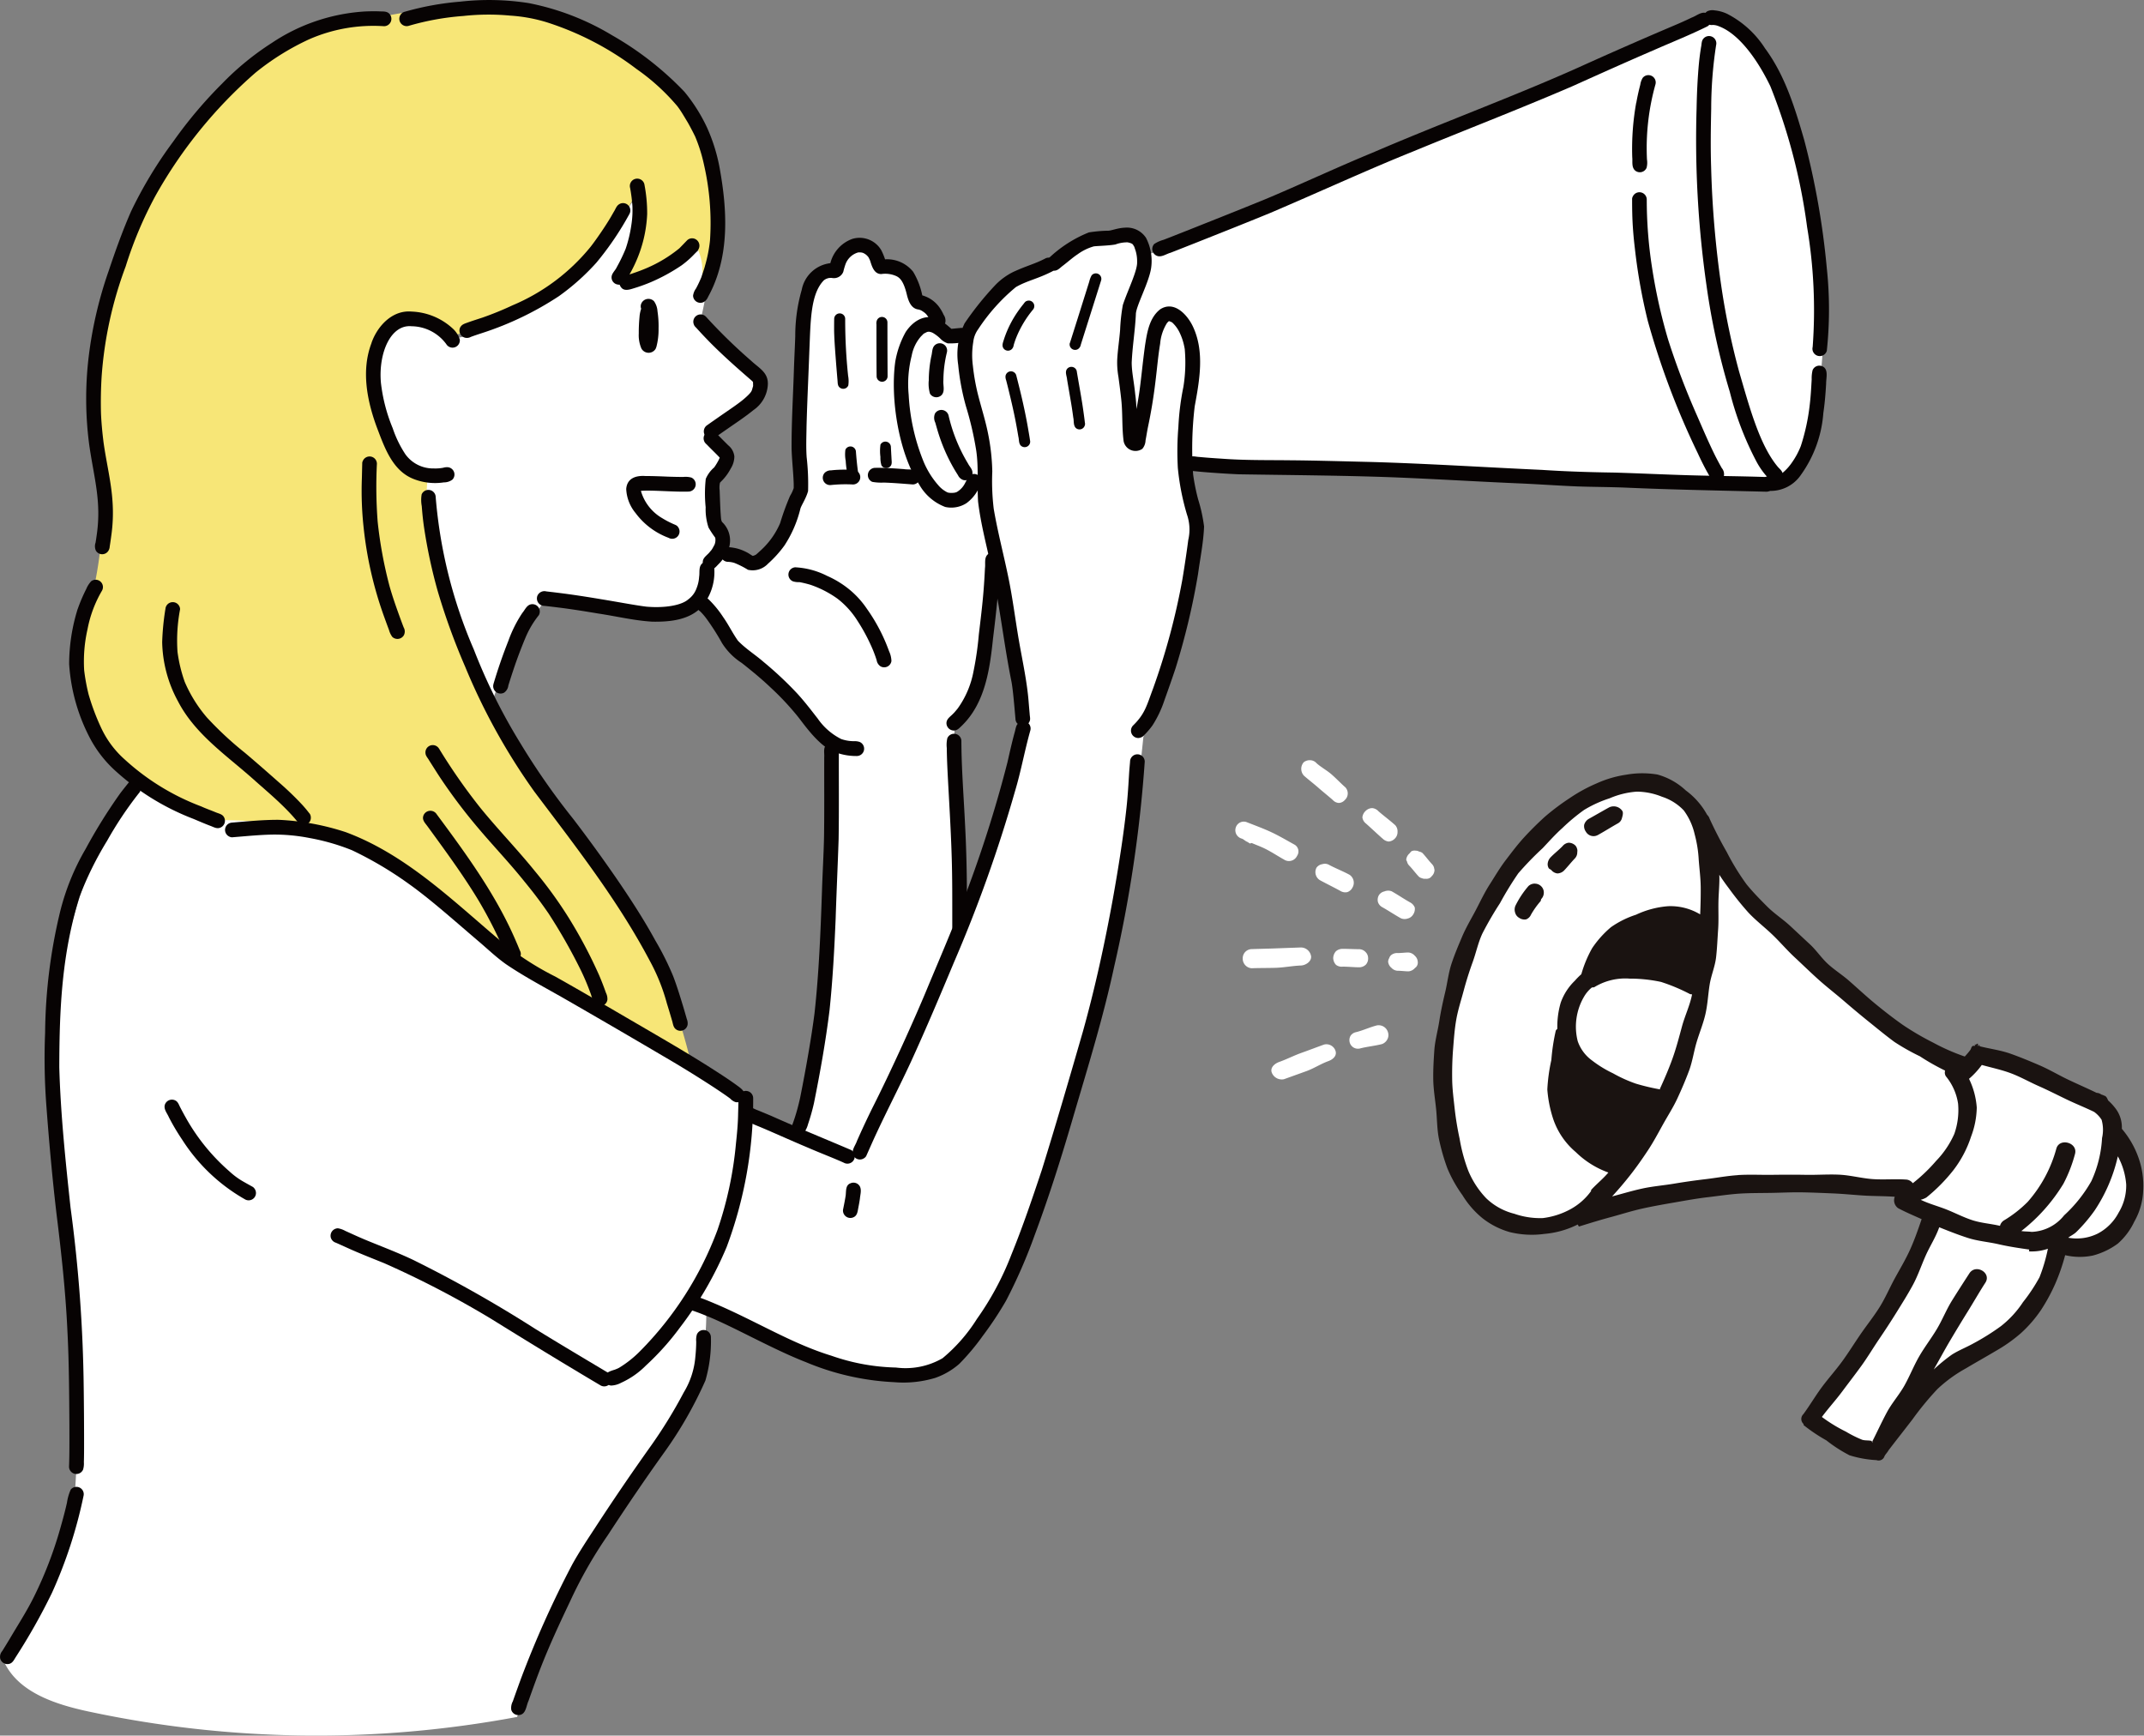 <svg xmlns="http://www.w3.org/2000/svg" xmlns:xlink="http://www.w3.org/1999/xlink" width="201.198" height="162.85" viewBox="0 0 201.198 162.85">
  <rect x="0" y="0" width="201.198" height="162.85" fill="#808080" stroke="none"/>
  <defs>
    <clipPath id="clip-path">
      <rect id="Rectangle_2537" data-name="Rectangle 2537" width="171.643" height="162.85" fill="none"/>
    </clipPath>
    <clipPath id="clip-path-2">
      <rect id="Rectangle_2539" data-name="Rectangle 2539" width="85.271" height="65.798" fill="none"/>
    </clipPath>
  </defs>
  <g id="Group_1196" data-name="Group 1196" transform="translate(-1019 -125.075)">
    <g id="Group_1082" data-name="Group 1082" transform="translate(1019 125.075)">
      <g id="Group_1081" data-name="Group 1081" transform="translate(0 0)" clip-path="url(#clip-path)">
        <path id="Path_8304" data-name="Path 8304" d="M27.5,18.992,32.443,15.9a50.066,50.066,0,0,0,6.928-8.465,13.658,13.658,0,0,1-1.78,7.98A11.68,11.68,0,0,0,46.268,11.7a41.38,41.38,0,0,1-1.1,7.756,28.982,28.982,0,0,0,5.7,5.787,8.587,8.587,0,0,1-4.769,4.818,2.667,2.667,0,0,1,1.309,2.186,3.988,3.988,0,0,1-1.178,2.632c.036,1.122.07,2.241.175,3.735a1.8,1.8,0,0,1,.831,1.714,2.645,2.645,0,0,1-1.336,1.758,4.182,4.182,0,0,1-.86,3.354,4.5,4.5,0,0,1-3.485,1.537c-3.655-.42-7.31-.84-11.006-1.2a31.926,31.926,0,0,0-5.029,9.8A48.79,48.79,0,0,1,19.2,34.014a5.954,5.954,0,0,1-3.961-3.854,17.538,17.538,0,0,1-.823-5.67c-.051-1.467-.053-3.084.9-4.206A3.717,3.717,0,0,1,18.8,19.2a6.974,6.974,0,0,1,3.383,1.931A15.04,15.04,0,0,0,27.5,18.992" transform="translate(20.567 10.617)" fill="#fff"/>
        <path id="Path_8305" data-name="Path 8305" d="M38.911,74.049q.222-8.914.444-17.825a84.755,84.755,0,0,0-8.92-8.944,14.287,14.287,0,0,0-3.39-4.342,6.807,6.807,0,0,0,.459-2.926,11.923,11.923,0,0,1,.981-1.744,3.423,3.423,0,0,1,3.266.814,11.22,11.22,0,0,0,4.592-6.477c.155-5.029.136-9.6.114-14.177a15.467,15.467,0,0,1,.5-4.247,3.62,3.62,0,0,1,2.579-2.47A2.691,2.691,0,0,1,41.646,9.54,2.058,2.058,0,0,1,43.8,11.381a3.207,3.207,0,0,1,2.535.816,2.925,2.925,0,0,1,.867,2.317,3.132,3.132,0,0,1,2.069,2.509,1.376,1.376,0,0,0-1.712.063,3.225,3.225,0,0,0-.952,1.571c-.981,2.958-.619,6.188.032,9.235a10.064,10.064,0,0,0,1.171,3.32,3.929,3.929,0,0,0,2.819,1.928,2.785,2.785,0,0,0,2.812-1.763c.418,2.394.833,4.789,1.064,7.421a25.63,25.63,0,0,1-3.577,16.178c.172,6.12.345,12.237.381,18.823A124.086,124.086,0,0,1,41.175,94.9a16.345,16.345,0,0,1-5.122-2.679,60.825,60.825,0,0,0,2.858-18.172" transform="translate(38.633 13.617)" fill="#fff"/>
        <path id="Path_8306" data-name="Path 8306" d="M26.787,109.251A36.125,36.125,0,0,0,31.7,91.827a97.915,97.915,0,0,1,9.714,3.708,153,153,0,0,0,15.872-39.3,96.448,96.448,0,0,0-3.329-21.36c-.085-2.317-.109-3.958-.134-5.6A32.269,32.269,0,0,1,52.154,18.9a11.958,11.958,0,0,1,8.167-7.072,6.2,6.2,0,0,1,5.148-2.37,2.657,2.657,0,0,1,3.065.16,2.28,2.28,0,0,1,.483,2.557,14.14,14.14,0,0,0-1.54,7.844,24.388,24.388,0,0,0,.627,7.754c.5-1.637.869-3.128,1.241-4.619a14.488,14.488,0,0,1,1.78-6.649,4.408,4.408,0,0,1,2.756,5.357,21.51,21.51,0,0,0,.189,13.815c-.311,7.344-2.266,13.893-5.037,20.54A181.066,181.066,0,0,1,57.7,103.534a21.413,21.413,0,0,1-8.1,12.045,21.614,21.614,0,0,1-15.8-3.193c-2.2-.95-4.408-1.9-7.011-3.135" transform="translate(38.263 12.952)" fill="#fff"/>
        <path id="Path_8307" data-name="Path 8307" d="M40.7,13.585c-.505,0-1.013,0-2.013.049a1.547,1.547,0,0,0-1.848-1.069,2.488,2.488,0,0,0-1.656,1.578,6.759,6.759,0,0,0-.34,2.346,22.74,22.74,0,0,0,1.591,9.872,4.615,4.615,0,0,0,2.317,2.6,2.47,2.47,0,0,0,3.04-1.348c.325-.036.651-.073.976-.112a41.988,41.988,0,0,0-1.251-7.958,27.167,27.167,0,0,1-.816-5.957" transform="translate(49.761 17.895)" fill="#fff"/>
        <path id="Path_8308" data-name="Path 8308" d="M45.526,22.881a73.844,73.844,0,0,0,15.311-6.664c12.582-5.5,24.9-10.641,37.318-15.525A10.124,10.124,0,0,1,103.9,5.1a23.788,23.788,0,0,1,2.727,6.438,60.156,60.156,0,0,1,1.625,25.984,10.182,10.182,0,0,1-3.711,7.395c-18.461-.848-36.919-1.7-55.713-3.062a32,32,0,0,1,.937-6.763,5.357,5.357,0,0,0-2.516-6.766c-2.246,3.249-1.144,7.871-3.009,11.353-.294-2.353-.588-4.709-.714-7.327.044-1.508.085-3.019.255-4.85a23.943,23.943,0,0,0,1.739-4.624" transform="translate(62.182 0.989)" fill="#fff"/>
        <path id="Path_8309" data-name="Path 8309" d="M30.212,23.038a13.338,13.338,0,0,0-.245-4.143L25.8,18.643a1.436,1.436,0,0,0-1.071.223c-.415.379-.24,1.061,0,1.569a6.211,6.211,0,0,0,2.05,2.5,3.11,3.11,0,0,0,3.424.1" transform="translate(34.974 26.615)" fill="#fff"/>
        <path id="Path_8310" data-name="Path 8310" d="M3.219,64.1A18.783,18.783,0,0,0,16.932,77.041a29.476,29.476,0,0,1,24.537,10.9c6.6,3.868,12.965,7.749,19.338,11.627A52.717,52.717,0,0,0,48.04,75.533,61.583,61.583,0,0,1,37.246,53.014a17.116,17.116,0,0,1-1.19-8.558,6.3,6.3,0,0,1-4.114-3.8,14.691,14.691,0,0,1-.833-5.787,9.222,9.222,0,0,1,.459-3.312,3.475,3.475,0,0,1,2.343-2.22c1.515-.328,2.975.726,4.024,1.867A26.287,26.287,0,0,0,55.765,17.484a11.06,11.06,0,0,1-1.574,8.356,10.256,10.256,0,0,0,7.127-3,4.895,4.895,0,0,1,.041,4.276,16.737,16.737,0,0,0-.318-15.8,21.467,21.467,0,0,0-12.6-9.9C43.2-.181,37.5.04,31.944,1.145c-5.59,0-10.857,2.938-14.83,6.87s-6.846,8.818-9.5,14.486A47.077,47.077,0,0,0,5.188,42a36.3,36.3,0,0,1-.682,13.75A10.944,10.944,0,0,0,3.219,64.1" transform="translate(4.084 0.382)" fill="#f7e677"/>
        <path id="Path_8311" data-name="Path 8311" d="M.144,112.806c1.316,2.917,4.811,4.053,7.941,4.726a102.308,102.308,0,0,0,40.239.512,76.353,76.353,0,0,1,11.059-21.88,22.218,22.218,0,0,0,6.69-15.952,5.02,5.02,0,0,0-1.637-1.068,26.7,26.7,0,0,0,4.692-19.024,148.641,148.641,0,0,0-22.2-13.48A33.584,33.584,0,0,0,20.1,33.9c-2.334-1.134-4.667-2.271-7.829-3.759C5.343,41.627,2.9,55.736,5.722,70.207A123.3,123.3,0,0,1,6.73,98.316a44.1,44.1,0,0,1-6.586,14.49" transform="translate(0.206 43.056)" fill="#fff"/>
        <path id="Path_8312" data-name="Path 8312" d="M15.929,1.107A26.61,26.61,0,0,1,21.147.155a24.062,24.062,0,0,1,6.43.136,24.091,24.091,0,0,1,7.8,3.006,29.693,29.693,0,0,1,6.812,5.316,15.654,15.654,0,0,1,2.122,3.359,16.42,16.42,0,0,1,1.236,4.1c.629,3.6.823,7.455-.687,10.872-.136.306-.284.607-.447.9a1.122,1.122,0,0,1-.313.432.688.688,0,0,1-1.1-.539,1.5,1.5,0,0,1,.282-.678c.185-.345.35-.7.5-1.059.024-.087.308-.9.335-1.052a13.7,13.7,0,0,0,.471-2.392,24.514,24.514,0,0,0-.563-7.1,14.989,14.989,0,0,0-.9-2.812l.068.163c-.219-.452-.452-.894-.7-1.331-.311-.508-.6-1.027-.959-1.5a19.871,19.871,0,0,0-3.839-3.5A27.961,27.961,0,0,0,29.3,2.1a14.922,14.922,0,0,0-3.444-.634,21.9,21.9,0,0,0-4.425.034,24.668,24.668,0,0,0-5.136.93.688.688,0,0,1-.367-1.326" transform="translate(22.04 0)" fill="#070303"/>
        <path id="Path_8313" data-name="Path 8313" d="M24.134,12.883c.287-.26.716-.243,1.061-.391.447-.146.889-.313,1.323-.5a12.746,12.746,0,0,0,3.055-1.853c.238-.243.474-.488.709-.733a.677.677,0,0,1,.486-.2.692.692,0,0,1,.486,1.173,8.662,8.662,0,0,1-1.489,1.372,17.245,17.245,0,0,1-2.849,1.559,16.264,16.264,0,0,1-1.668.6c-.384.121-.9.277-1.168-.129a.683.683,0,0,1,.053-.9" transform="translate(34.187 13.154)" fill="#070303"/>
        <path id="Path_8314" data-name="Path 8314" d="M24.122,15.207a16.125,16.125,0,0,0,.835-1.727,12.281,12.281,0,0,0,.534-2.227,8.819,8.819,0,0,0,.1-1.8,15.008,15.008,0,0,0-.214-1.678A.689.689,0,0,1,26.71,7.4a14.135,14.135,0,0,1,.267,2.822,12.31,12.31,0,0,1-1.1,4.57,12.024,12.024,0,0,1-.775,1.45c-.189.308-.457.685-.872.593a.678.678,0,0,1-.595-.675c0-.376.342-.631.491-.957" transform="translate(33.755 9.866)" fill="#070303"/>
        <path id="Path_8315" data-name="Path 8315" d="M17.849,19.477c.155-.27.461-.333.731-.437.447-.16.9-.3,1.348-.449a29.433,29.433,0,0,0,2.8-1.144,18.831,18.831,0,0,0,7.336-5.5c.316-.4,1.069-1.452,1.608-2.322.2-.311.381-.629.561-.947.153-.226.231-.522.457-.685a.686.686,0,0,1,1.01.886,28.288,28.288,0,0,1-3.1,4.568,21.5,21.5,0,0,1-3.516,3.14,29.626,29.626,0,0,1-7.2,3.458c-.355.117-.709.231-1.059.362a.78.78,0,0,1-.481.09.686.686,0,0,1-.5-1.022" transform="translate(25.364 11.203)" fill="#070303"/>
        <path id="Path_8316" data-name="Path 8316" d="M27.965,12.346a49.952,49.952,0,0,0,4.247,4.145c.792.743,1.71,1.137,1.569,2.4a3.085,3.085,0,0,1-1.328,2.232c-.665.542-1.374,1.025-2.081,1.51-.44.306-.882.61-1.319.92a.733.733,0,0,1-1.178-.08.7.7,0,0,1,.245-.94q.47-.335.945-.663c1.005-.707,2.037-1.372,2.608-1.889.561-.5.578-.614.636-.753.134-.505.1-.206.095-.69l-.017-.058-.007-.01a1,1,0,0,0-.07-.075c-1.338-1.158-2.669-2.329-3.917-3.587q-.627-.637-1.229-1.3c-.109-.131-.262-.238-.313-.408a.686.686,0,0,1,1.115-.75" transform="translate(38.263 17.348)" fill="#070303"/>
        <path id="Path_8317" data-name="Path 8317" d="M27.18,28.793c.107-.338.447-.527.653-.8.046-.056.095-.109.141-.165a2.026,2.026,0,0,0,.165-.272c.036-.058.092-.168.129-.24a1.178,1.178,0,0,0,.07-.593l-.019-.07a9.715,9.715,0,0,1-.617-.933,5.421,5.421,0,0,1-.27-1.906,12.521,12.521,0,0,1,.01-2.664,2.931,2.931,0,0,1,.789-1.073,5.546,5.546,0,0,0,.423-.7c.024-.049.046-.1.07-.146l.024-.078c-.362-.384-.743-.743-1.11-1.122-.121-.136-.291-.245-.347-.427a.686.686,0,0,1,1.115-.75c.381.381.758.765,1.141,1.144a1.557,1.557,0,0,1,.578,1.047,2.172,2.172,0,0,1-.347,1.149,4.786,4.786,0,0,1-.971,1.275l-.036.058a2.182,2.182,0,0,0-.027.69c.036.891.053,1.785.131,2.671a1.6,1.6,0,0,0,.049.214l.049.095a2.385,2.385,0,0,1,.653,2.409,4.124,4.124,0,0,1-1.005,1.566c-.214.223-.435.51-.777.5a.7.7,0,0,1-.663-.872" transform="translate(38.789 23.782)" fill="#070303"/>
        <path id="Path_8318" data-name="Path 8318" d="M20.771,24.979a.715.715,0,0,1,.862-.486c.379.044.758.087,1.137.136,1.365.168,2.722.381,4.08.61,1.474.24,3.249.578,4.191.687,1.763.151,3.305-.138,3.917-.687a2.208,2.208,0,0,0,.777-1.044,3.45,3.45,0,0,0,.24-1.083c.07-.4-.058-.894.253-1.212a.692.692,0,0,1,1.173.486,5.067,5.067,0,0,1-1.183,3.56c-1.175,1.248-3,1.411-4.621,1.389-1.724-.1-3.414-.517-5.119-.77-1.447-.243-2.581-.418-3.64-.551-.466-.058-.935-.117-1.4-.163a.694.694,0,0,1-.663-.872" transform="translate(29.633 30.998)" fill="#070303"/>
        <path id="Path_8319" data-name="Path 8319" d="M19.082,30.865c.41-1.379.877-2.742,1.408-4.08A11.952,11.952,0,0,1,21.8,24.172c.24-.279.391-.695.772-.8a.693.693,0,0,1,.777,1.01,8.75,8.75,0,0,0-1.265,2.137l-.085.2c-.381.933-.736,1.875-1.052,2.829-.158.476-.313.952-.459,1.43a.954.954,0,0,1-.393.67.693.693,0,0,1-1.01-.777" transform="translate(27.218 33.34)" fill="#070303"/>
        <path id="Path_8320" data-name="Path 8320" d="M14.663,14.984c.554-1.586,1.96-3.1,3.766-2.938a6.016,6.016,0,0,1,3.941,1.671,2.368,2.368,0,0,1,.578.942.686.686,0,0,1-1.27.437,4.1,4.1,0,0,0-3.249-1.673c-1.972-.187-3.111,2.509-2.887,5.253a15.693,15.693,0,0,0,1.112,4.313,10.4,10.4,0,0,0,1.19,2.448A3.2,3.2,0,0,0,20.5,26.765a4.02,4.02,0,0,0,.9-.066,1.208,1.208,0,0,1,.454-.046.689.689,0,0,1,.4,1.163,1.322,1.322,0,0,1-.8.257,5.482,5.482,0,0,1-2.834-.316c-2.011-.784-2.747-3-3.458-4.857-.923-2.5-1.479-5.355-.491-7.917" transform="translate(20.199 17.189)" fill="#070303"/>
        <path id="Path_8321" data-name="Path 8321" d="M24.752,13.266a3.077,3.077,0,0,1,.158-.789.636.636,0,0,1-.015-.415.731.731,0,0,1,1.219-.294,1.814,1.814,0,0,1,.328.947,9.166,9.166,0,0,1,.1,1.632,6.246,6.246,0,0,1-.206,1.714.206.206,0,0,1-.022.053,1.012,1.012,0,0,1-.058.141.77.77,0,0,1-1.326-.053,3.155,3.155,0,0,1-.245-1.406,14.627,14.627,0,0,1,.068-1.53" transform="translate(35.259 16.494)" fill="#070303"/>
        <path id="Path_8322" data-name="Path 8322" d="M25.986,18.4c.7,0,1.4.027,2.1.058.488.017.979.029,1.469.029a2.067,2.067,0,0,1,.755.058.687.687,0,0,1-.265,1.316c-1.338.049-3.533-.16-4.468-.066a4.35,4.35,0,0,0,2.013,2.567,8.132,8.132,0,0,0,.954.505c.182.092.41.138.522.323a.687.687,0,0,1-.889,1.01,6.8,6.8,0,0,1-3.1-2.326,3.787,3.787,0,0,1-.877-2.258c.078-1.005.9-1.275,1.787-1.217" transform="translate(34.566 26.265)" fill="#070303"/>
        <path id="Path_8323" data-name="Path 8323" d="M3.585,32.7a38.367,38.367,0,0,1,1.867-7.931c.631-1.882,1.3-3.754,2.1-5.576a39.825,39.825,0,0,1,3.946-6.528,41.259,41.259,0,0,1,4.587-5.44A26.1,26.1,0,0,1,20.762,3.4,17.615,17.615,0,0,1,29.548.452c.432-.015.865-.024,1.3-.007.321.022.687-.034.93.221a.692.692,0,0,1-.488,1.173,15,15,0,0,0-7.055,1.236,23.881,23.881,0,0,0-5.007,3.118A43.392,43.392,0,0,0,9.839,17.74a37.152,37.152,0,0,0-2.8,6.634A36.821,36.821,0,0,0,4.783,34.692q-.109,1.752-.061,3.5c.041.9.126,1.795.238,2.686.257,1.872.729,3.715.845,5.6a15.087,15.087,0,0,1-.117,3.157c-.046.34-.092.682-.148,1.022a.809.809,0,0,1-.163.459.687.687,0,0,1-1.134-.068,1,1,0,0,1-.032-.746c.1-.614.049-.313.109-.726.459-3.157-.255-5.338-.7-8.434A33.051,33.051,0,0,1,3.585,32.7" transform="translate(4.756 0.621)" fill="#070303"/>
        <path id="Path_8324" data-name="Path 8324" d="M3.485,25.118a14.912,14.912,0,0,1,.787-1.836,2.364,2.364,0,0,1,.469-.736.686.686,0,0,1,1.01.886,11.329,11.329,0,0,0-1.36,3.63A13.664,13.664,0,0,0,4.078,30.9,18.2,18.2,0,0,0,4.5,33.188a21.493,21.493,0,0,0,1.2,3.174,9.076,9.076,0,0,0,2.2,2.924,22.2,22.2,0,0,0,7.164,4.391c.461.209.6.245,1.345.546.282.124.631.168.789.459a.693.693,0,0,1-.41,1.01c-.311.092-.6-.1-.886-.2-.525-.2-1.042-.423-1.557-.641a23.2,23.2,0,0,1-7.28-4.463,11.133,11.133,0,0,1-2.55-3.327,17.359,17.359,0,0,1-1.846-6.736,17.39,17.39,0,0,1,.811-5.209" transform="translate(3.82 31.99)" fill="#070303"/>
        <path id="Path_8325" data-name="Path 8325" d="M16.329,19.344a.686.686,0,0,1,1.316.265,45.138,45.138,0,0,0,3.582,14.306,53.9,53.9,0,0,0,4.347,8.754A66.25,66.25,0,0,0,30.55,49.8q2.218,2.9,4.281,5.911c1.217,1.792,2.394,3.609,3.431,5.51a26.324,26.324,0,0,1,1.666,3.332c.376.984.68,1.994.986,3,.1.342.2.69.3,1.035a1.069,1.069,0,0,1,.073.505.687.687,0,0,1-1.161.393c-.214-.211-.221-.537-.316-.809-.151-.522-.308-1.042-.469-1.561a18.3,18.3,0,0,0-1.627-4.041c-3-5.673-6.97-10.734-10.816-15.841A58.6,58.6,0,0,1,20.406,35.51a61.881,61.881,0,0,1-2.577-7.1,48.441,48.441,0,0,1-1.26-5.845c-.107-.7-.18-1.408-.233-2.118a3.144,3.144,0,0,1-.007-1.107" transform="translate(23.242 27.038)" fill="#070303"/>
        <path id="Path_8326" data-name="Path 8326" d="M9.376,31.935c1.452-.119,2.907-.265,4.366-.257a23.462,23.462,0,0,1,6.27,1.153c5.556,2.057,9.906,6.28,14.35,10.051a26.854,26.854,0,0,0,5.316,3.5c2.56,1.435,5.088,2.924,7.625,4.4,2.453,1.433,4.92,2.849,7.31,4.386.7.452,1.406.906,2.081,1.4.389.284.947.639.692,1.188a.686.686,0,0,1-.814.4,1.239,1.239,0,0,1-.466-.318c-.041-.029-.08-.061-.121-.09-.442-.323-.9-.624-1.35-.925q-2.364-1.544-4.811-2.968-4.586-2.7-9.2-5.352c-1.865-1.071-3.779-2.067-5.559-3.276-.954-.673-1.79-1.491-2.683-2.239-2.2-1.877-4.512-3.939-6.472-5.321a34.13,34.13,0,0,0-5.3-3.135,20.2,20.2,0,0,0-3.978-1.146,17.171,17.171,0,0,0-3.346-.325c-.784.007-1.569.063-2.351.124l-1.564.131a.524.524,0,0,1-.265-.061.687.687,0,0,1,.265-1.316" transform="translate(12.424 45.247)" fill="#070303"/>
        <path id="Path_8327" data-name="Path 8327" d="M24.284,68.318c.126-.046.248-.1.372-.151-.226.092-.1.049.058-.036a10.122,10.122,0,0,0,1.933-1.525,31.957,31.957,0,0,0,7.3-11.409,34.635,34.635,0,0,0,1.736-8.138c.1-.925.187-1.853.2-2.785.015-.481.027-.964.039-1.445a.5.5,0,0,1,.058-.265.687.687,0,0,1,1.316.265,39.307,39.307,0,0,1-2.494,13.983,34.053,34.053,0,0,1-4.378,7.543,24.792,24.792,0,0,1-3.2,3.57,7.783,7.783,0,0,1-2.322,1.615,2.157,2.157,0,0,1-.947.26.669.669,0,0,1-.573-.493c-.131-.665.374-.826.891-.988" transform="translate(33.384 60.208)" fill="#070303"/>
        <path id="Path_8328" data-name="Path 8328" d="M13.461,47.459a2.12,2.12,0,0,1,.695.245c.508.226,1.01.464,1.52.68,1.168.512,3.274,1.282,4.918,2.074A120.772,120.772,0,0,1,32,56.908c2.256,1.389,4.534,2.742,6.807,4.1A.688.688,0,0,1,38.11,62.2c-3.465-2.05-6.9-4.155-10.318-6.277a89.877,89.877,0,0,0-9.964-5.18c-1.18-.481-2.373-.94-3.533-1.472-.34-.153-.678-.308-1.02-.457a.711.711,0,0,1-.476-.481.7.7,0,0,1,.663-.872" transform="translate(18.244 67.791)" fill="#070303"/>
        <path id="Path_8329" data-name="Path 8329" d="M6.381,42.989a.7.7,0,0,1,1.01-.41c.255.138.325.437.459.673.194.376.4.75.607,1.115a18.917,18.917,0,0,0,3.995,4.859,7.1,7.1,0,0,0,1.161.874c.328.194.663.374.993.559a.539.539,0,0,1,.192.177.687.687,0,0,1-.886,1.013,16.855,16.855,0,0,1-5.894-5.593A20.749,20.749,0,0,1,6.76,44.133c-.155-.367-.488-.726-.379-1.144" transform="translate(9.083 60.689)" fill="#070303"/>
        <path id="Path_8330" data-name="Path 8330" d="M1.769,53.842a50.058,50.058,0,0,1,1.411-11.4,22.244,22.244,0,0,1,2.394-5.886,49.775,49.775,0,0,1,3.2-5.151c.26-.355.539-.692.811-1.037a.7.7,0,0,1,.488-.2.693.693,0,0,1,.486,1.175A34.562,34.562,0,0,0,7.585,35.8,31.427,31.427,0,0,0,5,41.042C3.365,46.346,3.11,51.329,3.1,57.06c.124,4.4.585,8.784,1.056,13.155A136.925,136.925,0,0,1,5.392,87.131c.022,1.744.036,3.487.034,5.231,0,.578,0,1.156-.019,1.734a2.018,2.018,0,0,1-.073.7.688.688,0,0,1-1.319-.265c.049-1.292.034-2.586.034-3.881-.022-2.963-.032-5.925-.187-8.883-.17-3.684-.573-7.346-1.027-11-.386-3.3-.685-6.608-.933-9.92a59.042,59.042,0,0,1-.134-7" transform="translate(2.464 43.095)" fill="#070303"/>
        <path id="Path_8331" data-name="Path 8331" d="M.213,72.861c.228-.367.454-.738.678-1.107.787-1.34,1.639-2.645,2.324-4.041a37.088,37.088,0,0,0,2.477-6.486c.214-.753.418-1.508.59-2.273a4.745,4.745,0,0,1,.355-1.238.686.686,0,0,1,1.2.6A43.253,43.253,0,0,1,4.878,67.4a56.905,56.905,0,0,1-3.388,6.013c-.165.253-.3.576-.622.653a.7.7,0,0,1-.845-.481.83.83,0,0,1,.189-.724" transform="translate(0 82.055)" fill="#070303"/>
        <path id="Path_8332" data-name="Path 8332" d="M19.915,86.242c.253-.724.515-1.445.777-2.166a94.761,94.761,0,0,1,4.791-10.668c.678-1.229,1.459-2.392,2.224-3.565q2.506-3.843,5.17-7.582a45.159,45.159,0,0,0,3.087-5.024,7.613,7.613,0,0,0,1.086-3.371q.073-.692.078-1.387a1.789,1.789,0,0,1,.063-.675.686.686,0,0,1,1.316.265,13.253,13.253,0,0,1-.517,4.063,37.646,37.646,0,0,1-3.949,6.863c-1.8,2.518-3.536,5.08-5.228,7.674A41.312,41.312,0,0,0,25.269,76.9c-1.19,2.5-2.132,4.561-2.992,6.843-.306.816-.6,1.632-.889,2.453-.223.469-.226,1.246-.86,1.319a.686.686,0,0,1-.758-.493,1.311,1.311,0,0,1,.143-.78" transform="translate(28.207 73.405)" fill="#070303"/>
        <path id="Path_8333" data-name="Path 8333" d="M33.349,67.264c.449-1.022.925-2.033,1.416-3.036,1.814-3.584,4.043-8.509,5.313-11.6,1.309-3.121,2.647-6.231,3.81-9.408a116.2,116.2,0,0,0,3.589-11.5c.206-.908.408-1.816.651-2.715.124-.367.119-.84.488-1.054a.693.693,0,0,1,1.01.777c-.537,1.894-.877,3.839-1.445,5.724A131.837,131.837,0,0,1,42.45,50.508c-1.309,3.13-2.628,6.256-4.041,9.34-1.158,2.5-2.443,4.947-3.582,7.46-.2.449-.4.9-.6,1.35a.525.525,0,0,1-.177.194.688.688,0,0,1-1.081-.357c-.1-.444.245-.828.381-1.231" transform="translate(47.066 39.802)" fill="#070303"/>
        <path id="Path_8334" data-name="Path 8334" d="M29.157,42.8c.357-.1.675.16,1,.267.437.18.874.359,1.309.544,2.785,1.243,4.876,2.084,7.489,3.2A.688.688,0,0,1,38.263,48c-.928-.425-2.093-.86-3.414-1.433-1.671-.7-3.521-1.547-4.726-2.037-.323-.134-.646-.267-.967-.4a.688.688,0,0,1,0-1.326" transform="translate(40.928 61.101)" fill="#070303"/>
        <path id="Path_8335" data-name="Path 8335" d="M26.709,79.939c.376-.221.77.024,1.141.131.646.221,1.272.491,1.9.758,3.788,1.651,6.972,3.635,10.593,4.745a19.584,19.584,0,0,0,6.071,1.112,6.929,6.929,0,0,0,4.366-.874A15.434,15.434,0,0,0,54,82.132a27.343,27.343,0,0,0,3.247-6.059c1.061-2.6,1.96-5.262,2.849-7.924,1.343-4.32,2.606-8.667,3.861-13.014,1.139-4.085,2.042-8.23,2.8-12.4.542-3.021,1.01-6.013,1.287-8.6.121-1.117.185-2.237.253-3.356.024-.316.053-.629.08-.945a.688.688,0,0,1,1.377,0,123.623,123.623,0,0,1-2.868,19.228c-1.013,4.726-2.443,9.347-3.808,13.983-1.1,3.786-2.283,7.548-3.662,11.241a49.238,49.238,0,0,1-2.683,6.139,32.606,32.606,0,0,1-2.181,3.293,21.528,21.528,0,0,1-2.193,2.615,6.848,6.848,0,0,1-2.251,1.319,10.315,10.315,0,0,1-3.871.406,24.335,24.335,0,0,1-8.283-1.88c-3.106-1.2-6.831-3.351-9.337-4.344-.435-.182-.874-.35-1.323-.5a2.278,2.278,0,0,1-.653-.257.688.688,0,0,1,.07-1.134" transform="translate(37.671 41.632)" fill="#070303"/>
        <path id="Path_8336" data-name="Path 8336" d="M32.6,48.144c.085-.425.172-.85.236-1.28l0-.024c.039-.4-.012-.928.457-1.085a.684.684,0,0,1,.86.282c.192.357.041.784.012,1.166-.041.284-.092.566-.148.848-.063.318-.085.7-.408.872a.693.693,0,0,1-1.01-.777" transform="translate(46.531 65.27)" fill="#070303"/>
        <path id="Path_8337" data-name="Path 8337" d="M40.65,11.65A11.811,11.811,0,0,1,44.4,9.244a13.108,13.108,0,0,1,1.744-.16c.321.029.906-.26,1.673-.287a2.14,2.14,0,0,1,1.945.957,4.689,4.689,0,0,1,.481,2.827c-.206,1.389-1.43,3.584-1.433,4.344-.07,1.523-.328,3.031-.391,4.551.01.923.206,1.712.335,2.985.056.386.09.865.117,1.36.078-.44.155-.879.223-1.321.2-1.277.338-2.934.58-4.672.189-1.2.4-2.581,1.423-3.371,1.316-.848,2.567.527,3.087,1.661,1.083,2.336.6,5.01.148,7.446a33.614,33.614,0,0,0-.146,6.4,19.047,19.047,0,0,0,.469,2.331,14.805,14.805,0,0,1,.556,2.543c-.058,1.489-.362,2.965-.563,4.442a66.458,66.458,0,0,1-2.12,8.883c-.333,1-.682,1.986-1.037,2.977a10.419,10.419,0,0,1-1.117,2.356,7.526,7.526,0,0,1-.719.855.821.821,0,0,1-.622.335.693.693,0,0,1-.486-1.175c1.129-1.1,1.28-1.88,1.87-3.448a63.943,63.943,0,0,0,2.761-10.272c.221-1.314.449-2.9.549-3.686a4.3,4.3,0,0,0-.121-2.387,22.946,22.946,0,0,1-.857-4.369,27.934,27.934,0,0,1,.051-3.851,24.378,24.378,0,0,1,.469-3.752,14.316,14.316,0,0,0,.134-3.487l0-.034c-.015-.1-.034-.2-.056-.3a5.434,5.434,0,0,0-.435-1.289,3.1,3.1,0,0,0-.61-.862l-.075-.073a.684.684,0,0,0-.092-.051l-.053-.024c-.044-.017-.095-.036-.143-.053l-.019,0-.034.015c-.029.027-.061.056-.087.085s-.046.049-.063.068a4.322,4.322,0,0,0-.648,1.955c-.194,1.153-.267,2.154-.454,3.66-.17,1.4-.4,2.8-.695,4.182-.08.408-.143.821-.221,1.231a1.284,1.284,0,0,1-.3.782,1.135,1.135,0,0,1-1.756-.716c-.175-1.326-.078-2.676-.233-4-.075-.685-.165-1.367-.257-2.05a7.626,7.626,0,0,1-.112-1.6c.049-.937.2-1.865.272-2.8a16.959,16.959,0,0,1,.255-2.326c.43-1.326,1.387-3.223,1.34-4.048a3.378,3.378,0,0,0-.148-1.069c-.168-.478-.046-.221-.238-.549a.961.961,0,0,0-.07-.07l-.049-.029a.546.546,0,0,1-.09-.039,2.338,2.338,0,0,0-.291-.078c-.036,0-.085,0-.138,0a3.185,3.185,0,0,0-1.015.2c-.695.126-1.962.138-2.074.192a4.811,4.811,0,0,0-1.467.726c-.435.289-.687.525-1.353,1.049-.27.185-.5.5-.855.491a.694.694,0,0,1-.486-1.175" transform="translate(57.782 12.563)" fill="#070303"/>
        <path id="Path_8338" data-name="Path 8338" d="M37.634,16.165a28.855,28.855,0,0,1,2.9-3.623,6.106,6.106,0,0,1,1.7-1.246c1.253-.58,1.994-.738,2.975-1.246a.689.689,0,0,1,.695,1.19c-1.365.707-2.394.879-3.429,1.481a17.634,17.634,0,0,0-3.538,3.956,2.461,2.461,0,0,0-.459,1.19,7.578,7.578,0,0,0-.036,2.241,19.631,19.631,0,0,0,.534,2.914c.279,1.073.614,2.132.843,3.218a19.774,19.774,0,0,1,.444,3.779,21.692,21.692,0,0,0,.134,3.5c.364,2.142.92,4.245,1.36,6.372.415,1.974.656,3.98,1,5.969s.789,3.956.933,5.971c.027.308.051.617.08.928.007.243.1.5-.017.729a.686.686,0,0,1-1.316-.265c-.119-1.321-.221-2.618-.367-3.441-.724-3.575-1.1-7.212-1.906-10.77-.437-2.054-.991-4.089-1.236-6.178-.1-1.61.066-3.235-.182-4.837a30.607,30.607,0,0,0-.957-4.1,22.268,22.268,0,0,1-.726-3.885,6.541,6.541,0,0,1,.58-3.842" transform="translate(52.856 14.218)" fill="#070303"/>
        <path id="Path_8339" data-name="Path 8339" d="M34.674,16.45a8.69,8.69,0,0,1,.981-2.8c.843-1.275,2.239-1.914,3.567-.891.253.182.486.386.721.59l.913-.087a.524.524,0,0,1,.265.061.686.686,0,0,1-.265,1.316,6.679,6.679,0,0,1-1.26.073,1.714,1.714,0,0,1-.716-.469,3.587,3.587,0,0,0-.687-.517.668.668,0,0,1-.1-.046c-.073-.022-.148-.041-.2-.053s-.107,0-.16,0l-.095.029c-.435.223-.2.075-.544.4a3.787,3.787,0,0,0-.877,1.821,10.767,10.767,0,0,0-.282,3.662,19.337,19.337,0,0,0,1.418,6.319,8.057,8.057,0,0,0,1.37,2.178,2.661,2.661,0,0,0,.85.661,1.016,1.016,0,0,0,.148.036,1.693,1.693,0,0,0,.248.012c.083,0,.163-.007.243-.015a1.854,1.854,0,0,0,.2-.049.374.374,0,0,1,.063-.032,2.009,2.009,0,0,0,.78-.877c.143-.216.177-.517.4-.668a.688.688,0,0,1,1.1.542,2.523,2.523,0,0,1-.357.886,3.7,3.7,0,0,1-1.052,1.185,2.636,2.636,0,0,1-1.982.347,4.732,4.732,0,0,1-2.445-2.113C35,24.991,34.2,19.93,34.674,16.45" transform="translate(49.337 17.504)" fill="#070303"/>
        <path id="Path_8340" data-name="Path 8340" d="M35.891,16.8a11.6,11.6,0,0,1,.24-2.317c.09-.313.056-.692.262-.957a.687.687,0,0,1,1.2.6,11.27,11.27,0,0,0-.33,2.618c-.049.461.18,1.03-.177,1.4a.7.7,0,0,1-1.081-.138,3.4,3.4,0,0,1-.119-1.207" transform="translate(51.267 18.935)" fill="#070303"/>
        <path id="Path_8341" data-name="Path 8341" d="M36.187,16.17a.7.7,0,0,1,1.26.165,15.437,15.437,0,0,0,1.838,4.548c.129.26.376.483.408.78a.687.687,0,0,1-.86.755.843.843,0,0,1-.493-.447c-.141-.223-.284-.449-.415-.68a16.466,16.466,0,0,1-1.379-3.118c-.124-.376-.228-.76-.338-1.141a1.021,1.021,0,0,1-.022-.862" transform="translate(51.561 22.621)" fill="#070303"/>
        <path id="Path_8342" data-name="Path 8342" d="M17.719,29.123a54.673,54.673,0,0,0,3.871,5.549c1.654,2.035,3.485,3.917,5.134,5.959a39.769,39.769,0,0,1,3.152,4.347,44.511,44.511,0,0,1,2.878,5.435c.226.532.435,1.073.627,1.62a1.307,1.307,0,0,1,.138.644.675.675,0,0,1-.5.573c-.828.175-.884-.7-1.117-1.26a21.107,21.107,0,0,0-.937-2.193,51.61,51.61,0,0,0-2.982-5.226c-.974-1.408-1.583-2.161-2.518-3.308-1.3-1.593-2.717-3.082-4.041-4.65a51.79,51.79,0,0,1-3.414-4.49c-.423-.622-.816-1.263-1.221-1.894-.117-.219-.323-.41-.342-.665a.687.687,0,0,1,1.27-.44" transform="translate(23.482 41.121)" fill="#070303"/>
        <path id="Path_8343" data-name="Path 8343" d="M16.373,31.821a.7.7,0,0,1,1.258-.165c2.807,3.788,5.622,7.63,7.475,11.994.114.262.223.527.333.794a.652.652,0,0,1,.08.435.684.684,0,0,1-.675.6.8.8,0,0,1-.731-.668l-.039-.092c-.187-.449-.389-.9-.595-1.34a41.419,41.419,0,0,0-1.952-3.686c-1.445-2.382-3.1-4.629-4.738-6.877-.211-.3-.542-.593-.415-.991" transform="translate(23.348 44.744)" fill="#070303"/>
        <path id="Path_8344" data-name="Path 8344" d="M14,19.632c.01-.437.019-.877.032-1.314a.5.5,0,0,1,.058-.265.688.688,0,0,1,1.319.265,43.135,43.135,0,0,0,.07,5.432,40.128,40.128,0,0,0,1.11,6.039c.287,1.025.644,2.028,1.008,3.028.107.289.211.576.323.862a.762.762,0,0,1,.012.746.7.7,0,0,1-1.081.141,2.032,2.032,0,0,1-.313-.663c-.158-.415-.308-.831-.459-1.248a35.6,35.6,0,0,1-1.921-8.39A31.75,31.75,0,0,1,14,19.632" transform="translate(19.961 25.191)" fill="#070303"/>
        <path id="Path_8345" data-name="Path 8345" d="M6.571,23.939a.689.689,0,0,1,1.377,0,15.709,15.709,0,0,0-.243,4,13.685,13.685,0,0,0,.68,2.822A12.931,12.931,0,0,0,10.466,34.1a31.88,31.88,0,0,0,3.55,3.3c1.127.95,2.232,1.923,3.337,2.9A28.26,28.26,0,0,1,19.419,42.3c.221.243.432.493.631.755a.572.572,0,0,1,.163.362.687.687,0,0,1-.857.755.725.725,0,0,1-.4-.3c-.257-.325-.539-.634-.826-.935-.947-.991-1.991-1.882-3.021-2.788-2.591-2.356-5.7-4.369-7.351-7.555A12.076,12.076,0,0,1,6.267,27.03a24.007,24.007,0,0,1,.3-3.091" transform="translate(8.952 33.223)" fill="#070303"/>
        <path id="Path_8346" data-name="Path 8346" d="M37.228,36.442c.073-.066.325-.372.4-.464a8.674,8.674,0,0,0,1.481-3.48,30.169,30.169,0,0,0,.5-3.463c.163-1.365.333-2.73.442-4.1q.084-1.064.134-2.127c.058-.42-.085-.928.233-1.26a.694.694,0,0,1,1.175.486c-.075,2.472-.35,4.932-.653,7.385-.3,2.885-.743,6.056-2.921,8.174-.216.2-.435.466-.758.457a.7.7,0,0,1-.69-.69c0-.427.4-.631.651-.918" transform="translate(52.247 30.497)" fill="#070303"/>
        <path id="Path_8347" data-name="Path 8347" d="M36.648,28.767a.686.686,0,0,1,1.316.265c.01,2.6.219,5.187.342,7.778.136,2.521.185,5.046.177,7.572v1.693a1.635,1.635,0,0,1-.058.653.667.667,0,0,1-.629.423.693.693,0,0,1-.687-.687V44.777c0-1.185,0-2.373-.022-3.558-.053-3.14-.267-6.277-.425-9.413-.034-.707-.061-1.413-.068-2.12a2.771,2.771,0,0,1,.053-.92" transform="translate(52.254 40.496)" fill="#070303"/>
        <path id="Path_8348" data-name="Path 8348" d="M30.638,64.519c.078-.209.151-.42.219-.631.2-.612.359-1.231.5-1.86.539-2.686,1.081-5.789,1.353-7.951.42-3.817.568-7.662.7-11.5.053-1.7.158-3.4.192-5.1.034-2.467.01-4.935.017-7.4.029-.4-.114-.874.2-1.187a.691.691,0,0,1,1.173.486c-.01,2.8.024,5.6-.022,8.4-.083,2.484-.2,4.969-.279,7.453-.121,2.863-.274,5.729-.573,8.58-.364,2.931-.882,5.845-1.467,8.74A19.57,19.57,0,0,1,32.1,64.5a2.333,2.333,0,0,1-.257.614.669.669,0,0,1-.724.245.693.693,0,0,1-.481-.845" transform="translate(43.728 40.983)" fill="#070303"/>
        <path id="Path_8349" data-name="Path 8349" d="M26.967,23.5a.688.688,0,0,1,1.115-.221,9.64,9.64,0,0,1,1.348,1.646c.505.712.884,1.506,1.387,2.217.721.758,1.629,1.314,2.414,2a33.881,33.881,0,0,1,3.123,2.926c.792.857,1.51,1.826,1.945,2.373a5.9,5.9,0,0,0,2.215,1.933,3.682,3.682,0,0,0,1.2.2,1.417,1.417,0,0,1,.537.075.687.687,0,0,1-.265,1.316,5.512,5.512,0,0,1-2.394-.508c-1.348-.665-2.611-2.521-3.157-3.2a25.776,25.776,0,0,0-2.579-2.747c-.852-.811-1.765-1.554-2.688-2.283a6.041,6.041,0,0,1-1.843-1.86,21.846,21.846,0,0,0-1.506-2.353,6.041,6.041,0,0,0-.544-.622.743.743,0,0,1-.3-.9" transform="translate(38.43 32.972)" fill="#070303"/>
        <path id="Path_8350" data-name="Path 8350" d="M28.052,39.4a.688.688,0,0,0,.486.2,2.259,2.259,0,0,1,.59.1,8.27,8.27,0,0,1,1.277.646,1.979,1.979,0,0,0,1.887-.578,10.594,10.594,0,0,0,1.54-1.707,11.088,11.088,0,0,0,1.481-3.4c.053-.3.534-.967.733-1.7a22.2,22.2,0,0,0-.134-3.186c-.066-.969-.022-1.94-.01-2.909.063-2.377.182-4.752.267-7.13.119-2.611.078-5.294,1.384-6.576l.08-.049c.046-.029.087-.051.117-.066.058-.022.119-.041.18-.061l.075-.017c.087-.007.172-.01.257-.01a.941.941,0,0,0,1.09-.576,6.768,6.768,0,0,1,.2-.69,1.788,1.788,0,0,1,1.166-1.115l.058-.012a1.317,1.317,0,0,1,.138,0c.051,0,.1.007.151.012l.049.01.085.024c.034.017.068.029.1.049a1.176,1.176,0,0,1,.384.323l-.027-.041a.333.333,0,0,1,.032.049L41.7,11c.087.095.046.063,0,0a2.762,2.762,0,0,1,.136.267l.017.039c.012.036.027.073.039.112.16.51.379,1.183,1.022,1.178a2.538,2.538,0,0,1,1.37.175c.342.146.712.444,1.02,1.712.148.61.391,1.367,1.119,1.442a1.815,1.815,0,0,1,.211.073.852.852,0,0,1,.078.041c.444.282.527.367.957,1.265a.694.694,0,0,0,1.258-.163.966.966,0,0,0-.158-.719,4.155,4.155,0,0,0-.369-.658A2.93,2.93,0,0,0,46.77,14.6l-.015-.039a7,7,0,0,0-.848-2.178,3.135,3.135,0,0,0-2.637-1.168,5.663,5.663,0,0,0-.367-.877,2.359,2.359,0,0,0-2.7-1.042,3.265,3.265,0,0,0-2.067,2.28,3.1,3.1,0,0,0-2.686,2.5,15.544,15.544,0,0,0-.607,4.361c-.039,1.12-.1,2.237-.134,3.356-.08,2.4-.223,4.806-.211,7.21.032,1.1.168,2.205.2,3.31,0,.119,0,.24,0,.359a3.3,3.3,0,0,1-.34.733,24.056,24.056,0,0,0-.937,2.569,7.381,7.381,0,0,1-1.795,2.53c-.563.515-.432.4-.634.5-.041.012-.08.022-.121.032h-.032c-.2-.114-.381-.255-.588-.352a4.077,4.077,0,0,0-1.717-.461.693.693,0,0,0-.486,1.175" transform="translate(39.786 13.118)" fill="#070303"/>
        <path id="Path_8351" data-name="Path 8351" d="M33.565,9.949l-.017-.024,0,.007.012.017" transform="translate(47.921 14.177)" fill="#070303"/>
        <path id="Path_8352" data-name="Path 8352" d="M31.148,21.921a7.4,7.4,0,0,1,2.946.8A9.064,9.064,0,0,1,36.187,24a8.443,8.443,0,0,1,1.644,1.809,16.541,16.541,0,0,1,2.081,3.98,2.352,2.352,0,0,1,.223.923.687.687,0,0,1-1.022.5.842.842,0,0,1-.364-.573c-.095-.306-.206-.607-.323-.9a17.21,17.21,0,0,0-1.472-2.793,7.983,7.983,0,0,0-1.744-1.974c-.039-.029-.087-.066-.126-.1a9.7,9.7,0,0,0-2.567-1.319c-.321-.092-.646-.175-.974-.236l-.053-.007a1.692,1.692,0,0,1-.607-.078.686.686,0,0,1,.265-1.316" transform="translate(43.519 31.312)" fill="#070303"/>
        <path id="Path_8353" data-name="Path 8353" d="M34.218,18.079c.9-.019,1.8.053,2.705.119.432.078.979-.056,1.323.265a.694.694,0,0,1-.486,1.175c-.906-.07-1.809-.146-2.717-.177a4.748,4.748,0,0,1-1.09-.066.686.686,0,0,1,.265-1.316" transform="translate(47.904 25.819)" fill="#070303"/>
        <path id="Path_8354" data-name="Path 8354" d="M31.993,18.427a.843.843,0,0,1,.593-.214c.245-.029.491-.046.738-.056.34-.015.682-.012,1.022-.007a1.456,1.456,0,0,1,.554.073.686.686,0,0,1-.265,1.316,13.338,13.338,0,0,0-2.042.049.688.688,0,0,1-.6-1.161" transform="translate(45.415 25.92)" fill="#070303"/>
        <path id="Path_8355" data-name="Path 8355" d="M46.151,17.723c.289-.175.634-.044.947-.034.726.07,1.45.119,2.173.165,2.069.155,4.143.124,6.214.146,2.581.019,5.163.1,7.744.16,5.35.153,10.692.5,16.04.743,2.266.151,4.536.219,6.807.253,2.307.068,4.616.18,6.926.248,2.448.073,4.893.085,7.344.17a.689.689,0,0,1,0,1.377c-4.405-.112-8.808-.187-13.211-.384-1.513-.061-3.026-.061-4.539-.112-1.678-.07-3.354-.185-5.029-.267-4.123-.17-8.242-.432-12.361-.593-4.8-.175-9.595-.2-14.391-.279-1.056-.046-2.115-.117-3.169-.2-.384-.032-.767-.07-1.149-.109a.678.678,0,0,1-.631-.423.688.688,0,0,1,.284-.86" transform="translate(65.435 25.187)" fill="#070303"/>
        <path id="Path_8356" data-name="Path 8356" d="M44.727,22.181a2.981,2.981,0,0,1,.85-.379c.67-.255,1.336-.522,2-.784,2.521-1,5.044-2,7.555-3.026,2.832-1.178,7.137-3.172,10.044-4.357,6.5-2.8,13.305-5.3,19.3-7.985q4.375-1.982,8.793-3.861c.636-.267,1.27-.544,1.889-.845C95.59.791,96,.4,96.462.51a.693.693,0,0,1,.165,1.258c-1.61.8-3.278,1.462-4.92,2.183-2.615,1.127-5.214,2.295-7.812,3.463-4.922,2.118-9.923,4.046-14.877,6.09-4.233,1.7-8.614,3.725-13.444,5.785-2.373.974-4.757,1.916-7.14,2.863-.731.287-1.464.58-2.2.865-.369.1-.726.367-1.115.328a.69.69,0,0,1-.4-1.163" transform="translate(63.607 0.701)" fill="#070303"/>
        <path id="Path_8357" data-name="Path 8357" d="M68.745,24.5a2.941,2.941,0,0,0,.889-.109,1.1,1.1,0,0,0,.437-.216,4.576,4.576,0,0,0,.7-.733c.024-.032.049-.063.075-.095-.017.017.007-.015.073-.107a7.262,7.262,0,0,0,.848-1.569,19.5,19.5,0,0,0,.831-3.815c.1-.814.143-1.634.189-2.45a3.2,3.2,0,0,1,.085-.852.683.683,0,0,1,.814-.4c.729.214.454,1.081.457,1.646-.051.925-.126,1.848-.262,2.766a11.374,11.374,0,0,1-2.091,5.792,3.426,3.426,0,0,1-3.048,1.518.689.689,0,0,1,0-1.377" transform="translate(97.226 20.18)" fill="#070303"/>
        <path id="Path_8358" data-name="Path 8358" d="M66.173.493a1.128,1.128,0,0,1,.675-.085,3.528,3.528,0,0,1,1.214.34,9.223,9.223,0,0,1,3.526,3.225c1.88,2.54,2.81,5.6,3.677,8.6a73.669,73.669,0,0,1,2.12,12.03,36.574,36.574,0,0,1,0,7.749.688.688,0,0,1-1.326-.367,46.964,46.964,0,0,0-.522-11.236A55.176,55.176,0,0,0,72.091,7.536C70.838,4.937,69.1,2.589,67.256,1.9a1.507,1.507,0,0,0-.568-.124.842.842,0,0,1-.432-.056A.69.69,0,0,1,66.173.493" transform="translate(94.047 0.565)" fill="#070303"/>
        <path id="Path_8359" data-name="Path 8359" d="M65.587,8.189c.027-1.433.092-2.863.226-4.289.049-.488.114-.971.192-1.457.063-.262.029-.573.214-.787a.687.687,0,0,1,1.2.6,39.4,39.4,0,0,0-.461,5.969c-.039,1.826-.068,3.65-.007,5.474a94.218,94.218,0,0,0,.957,11.183,68.556,68.556,0,0,0,1.661,7.975c.962,3.3,1.914,6.894,3.628,8.951.2.236.5.44.483.784a.694.694,0,0,1-.869.663c-.333-.1-.527-.43-.758-.67a7.384,7.384,0,0,1-.828-1.219,29.4,29.4,0,0,1-2.523-6.586A66.043,66.043,0,0,1,66.5,24.68a96.545,96.545,0,0,1-.913-16.491" transform="translate(93.625 1.981)" fill="#070303"/>
        <path id="Path_8360" data-name="Path 8360" d="M63.455,5.52c.1-.576.228-1.146.376-1.712a1.717,1.717,0,0,1,.228-.641.687.687,0,0,1,1.2.6,22.1,22.1,0,0,0-.8,7.057,1.919,1.919,0,0,1-.036.782.687.687,0,0,1-1.115.223c-.308-.325-.187-.809-.231-1.214a24.375,24.375,0,0,1,.369-5.095" transform="translate(90.097 4.137)" fill="#070303"/>
        <path id="Path_8361" data-name="Path 8361" d="M63.129,7.844a.686.686,0,0,1,1.316.265,41.459,41.459,0,0,0,.5,6.406,51.223,51.223,0,0,0,1.506,6.744,70.93,70.93,0,0,0,2.727,7.161c.561,1.289,1.115,2.586,1.744,3.844.182.352.367.7.563,1.044a.9.9,0,0,1,.2.748.7.7,0,0,1-1.013.41c-.282-.172-.384-.52-.556-.787q-.463-.845-.865-1.724A74.067,74.067,0,0,1,64.542,19.5a52.645,52.645,0,0,1-1.214-6.817c-.134-1.112-.223-2.232-.245-3.351-.01-.41-.012-.818-.012-1.229a.5.5,0,0,1,.058-.265" transform="translate(90.09 10.609)" fill="#070303"/>
        <path id="Path_8362" data-name="Path 8362" d="M41.356,17.1l.714-2.254q.55-1.748,1.1-3.5a2.293,2.293,0,0,1,.221-.585.515.515,0,0,1,.9.449q-.787,2.5-1.578,4.99l-.335,1.061a.612.612,0,0,1-.272.418.516.516,0,0,1-.758-.583" transform="translate(59.047 15.081)" fill="#070303"/>
        <path id="Path_8363" data-name="Path 8363" d="M41.258,14.423a.52.52,0,0,1,.942.124c.219,1.34.483,2.676.661,4.024.039.277.075.554.107.828a.5.5,0,0,1-.029.33.514.514,0,0,1-.835.168c-.231-.257-.151-.644-.223-.959,0,.044.012.09.017.136-.066-.5-.136-.993-.219-1.489-.124-.743-.257-1.484-.381-2.227-.022-.308-.2-.644-.039-.935" transform="translate(58.839 20.247)" fill="#070303"/>
        <path id="Path_8364" data-name="Path 8364" d="M38.892,15.2a9.989,9.989,0,0,1,1.338-2.63c.136-.194.279-.384.427-.568.109-.124.189-.294.355-.345a.516.516,0,0,1,.563.838,9.983,9.983,0,0,0-1.523,2.535,7.2,7.2,0,0,0-.265.77.655.655,0,0,1-.129.321.515.515,0,0,1-.85-.053c-.16-.277.007-.588.083-.867" transform="translate(55.34 16.584)" fill="#070303"/>
        <path id="Path_8365" data-name="Path 8365" d="M38.862,14.787a.516.516,0,0,1,1.005-.068c.447,1.729.86,3.468,1.151,5.231.051.289.1.576.141.865a.518.518,0,0,1-.865.5c-.206-.219-.153-.556-.226-.828-.09-.532-.182-1.061-.287-1.588-.182-.928-.4-1.85-.624-2.771-.075-.311-.153-.622-.233-.93a.938.938,0,0,1-.063-.413" transform="translate(55.499 20.493)" fill="#070303"/>
        <path id="Path_8366" data-name="Path 8366" d="M32.242,12.624a.516.516,0,0,1,1.032,0,50.273,50.273,0,0,0,.274,5.338,2.723,2.723,0,0,1,.017.908.516.516,0,0,1-.838.165c-.177-.175-.151-.427-.175-.656-.044-.5-.083-.991-.124-1.484-.078-1.047-.168-2.093-.194-3.14,0-.379,0-.755.007-1.132" transform="translate(46.041 17.298)" fill="#070303"/>
        <path id="Path_8367" data-name="Path 8367" d="M33.869,12.93a.783.783,0,0,1,.049-.374.513.513,0,0,1,.984.2q0,2.528.015,5.056a.515.515,0,0,1-1.03,0c-.015-1.127-.01-2.254-.015-3.38,0-.5,0-1,0-1.5" transform="translate(48.377 17.492)" fill="#070303"/>
        <path id="Path_8368" data-name="Path 8368" d="M34.046,17.373a.516.516,0,0,1,.988.2c.019.386.041.772.063,1.161.015.231.056.493-.134.668a.522.522,0,0,1-.811-.1,2.471,2.471,0,0,1-.1-.8,4.323,4.323,0,0,1,0-1.119" transform="translate(48.569 24.371)" fill="#070303"/>
        <path id="Path_8369" data-name="Path 8369" d="M32.694,17.56a.516.516,0,0,1,.988.2c.039.515.087,1.032.151,1.544.027.267.129.58-.1.789a.522.522,0,0,1-.811-.1,8.005,8.005,0,0,1-.2-1.391,3.248,3.248,0,0,1-.029-1.037" transform="translate(46.641 24.638)" fill="#070303"/>
      </g>
    </g>
    <g id="Group_1085" data-name="Group 1085" transform="translate(1134.927 196.407)">
      <g id="Group_1084" data-name="Group 1084" transform="translate(0 0)" clip-path="url(#clip-path-2)">
        <path id="Path_8370" data-name="Path 8370" d="M11.04,17.456C12.526,14.192,19.786.722,26.519.941s7.086,5.573,7.086,5.573S45.267,21.375,51.1,23.876s6.256,4.455,6.256,4.455l1.877-2.178L71.024,31.6,72.35,34.9s2.318,4.125.809,6.948-6.143,2.6-6.143,2.6a15.729,15.729,0,0,1-2.1,4.809,33.972,33.972,0,0,1-7.563,6.386c-2.495,1.4-5.643,5.334-5.643,5.334l-2.1,3.061L43.664,60.9,53.2,45.68l1.75-3.827-2.974-1.9-.087-.834a39.744,39.744,0,0,0-8.747-.524c-5.509.175-14.32.53-16.212,1.358s-4.626,2.139-6.582,2.4-6.086.243-8.43-2.4S8.679,26,9.554,22.326a25.36,25.36,0,0,1,1.486-4.87" transform="translate(10.411 1.06)" fill="#fff"/>
        <path id="Path_8371" data-name="Path 8371" d="M5.867,3.732a.839.839,0,0,0,.566.277.792.792,0,0,0,.56-.275.838.838,0,0,0,.06-1.184c-.443-.39-.847-.82-1.29-1.209S4.784.671,4.343.281A.825.825,0,0,0,3.785,0,.921.921,0,0,0,3.14.187a.939.939,0,0,0,.023,1.267c.443.39.913.745,1.356,1.135s.907.754,1.347,1.143" transform="translate(3.28 0.001)" fill="#fff"/>
        <path id="Path_8372" data-name="Path 8372" d="M7.467,4.943a.956.956,0,0,0,.6.307.918.918,0,0,0,.6-.3.845.845,0,0,0,.232-.6.874.874,0,0,0-.211-.628C8.178,3.26,7.618,2.853,7.1,2.4a.891.891,0,0,0-.583-.287.89.89,0,0,0-.607.26.946.946,0,0,0-.311.611.877.877,0,0,0,.336.577c.515.456,1.013.932,1.528,1.388" transform="translate(6.323 2.38)" fill="#fff"/>
        <path id="Path_8373" data-name="Path 8373" d="M9.927,5.222C9.62,4.9,9.361,4.53,9.054,4.207a.67.67,0,0,0-.309-.13.619.619,0,0,0-.317-.087.682.682,0,0,0-.343.03c-.106.034-.164.143-.241.228a.888.888,0,0,0-.311.588c.011.077.075.145.085.221a.8.8,0,0,0,.224.362c.307.324.57.688.877,1.011a.7.7,0,0,0,.3.149.627.627,0,0,0,.328.045.637.637,0,0,0,.33-.04.609.609,0,0,0,.249-.2.81.81,0,0,0,.26-.581c-.011-.075-.032-.147-.043-.221a.783.783,0,0,0-.219-.358" transform="translate(8.503 4.496)" fill="#fff"/>
        <path id="Path_8374" data-name="Path 8374" d="M1.364,4.758c.028.013.158-.049.175-.04.364.158.739.294,1.1.462.707.33,1.354.779,2.039,1.152a.839.839,0,0,0,1.113-.407A.734.734,0,0,0,5.536,4.86c-.73-.4-1.441-.826-2.195-1.175s-1.535-.632-2.307-.937a.789.789,0,0,0-1.007.56.815.815,0,0,0,.59,1c.179.07.319.23.5.3.087.036.16.113.249.151" transform="translate(0.001 3.051)" fill="#fff"/>
        <path id="Path_8375" data-name="Path 8375" d="M4.18,4.6a.845.845,0,0,0-.543.321.887.887,0,0,0,.317,1.184c.63.343,1.275.656,1.905,1a.886.886,0,0,0,.651.123A.861.861,0,0,0,7,6.81.9.9,0,0,0,6.736,5.6C6.106,5.256,5.429,5,4.8,4.662A.784.784,0,0,0,4.18,4.6" transform="translate(3.986 5.152)" fill="#fff"/>
        <path id="Path_8376" data-name="Path 8376" d="M6.911,5.821a.827.827,0,0,0-.517.351.858.858,0,0,0-.089.654.838.838,0,0,0,.409.479c.581.326,1.137.7,1.718,1.026a.882.882,0,0,0,.66.036A.818.818,0,0,0,9.6,8a.94.94,0,0,0,.158-.671A.948.948,0,0,0,9.3,6.84c-.583-.326-1.132-.707-1.714-1.032a.931.931,0,0,0-.677.013" transform="translate(7.08 6.488)" fill="#fff"/>
        <path id="Path_8377" data-name="Path 8377" d="M6.744,9.111a.969.969,0,0,0-.962-.858c-.773.03-1.545.055-2.316.085s-1.545.043-2.316.07a.857.857,0,0,0-.824.875.9.9,0,0,0,.826.92c.773-.03,1.545-.015,2.318-.043s1.539-.185,2.31-.213c.447-.017.986-.362.964-.837" transform="translate(0.368 9.316)" fill="#fff"/>
        <path id="Path_8378" data-name="Path 8378" d="M7.378,9.793a.848.848,0,0,0,.213-.609.8.8,0,0,0-.247-.577.835.835,0,0,0-.577-.26c-.515,0-1.028-.034-1.543-.034a.961.961,0,0,0-.647.221.993.993,0,0,0-.262.649.966.966,0,0,0,.27.639.9.9,0,0,0,.639.162c.515,0,1.028.06,1.543.06a.9.9,0,0,0,.611-.251" transform="translate(4.87 9.385)" fill="#fff"/>
        <path id="Path_8379" data-name="Path 8379" d="M8.666,8.475c-.343,0-.685.053-1.028.053a.878.878,0,0,0-.624.194.65.65,0,0,0-.179.285.666.666,0,0,0-.1.341.867.867,0,0,0,.319.575.834.834,0,0,0,.581.266c.343,0,.685.055,1.028.055a.915.915,0,0,0,.588-.313.608.608,0,0,0,.264-.585.818.818,0,0,0-.281-.568.871.871,0,0,0-.57-.3" transform="translate(7.604 9.566)" fill="#fff"/>
        <path id="Path_8380" data-name="Path 8380" d="M6.519,12.557c-.7.253-1.4.522-2.11.775s-1.377.6-2.084.851c-.419.151-.856.513-.707.977a1.008,1.008,0,0,0,1.152.645q1.057-.38,2.116-.762c.7-.253,1.345-.683,2.052-.937.419-.151.82-.494.671-.956a.9.9,0,0,0-1.09-.594" transform="translate(1.793 14.127)" fill="#fff"/>
        <path id="Path_8381" data-name="Path 8381" d="M7.611,11.7c-.664.166-1.3.473-1.961.636a.8.8,0,0,0-.511.334.831.831,0,0,0-.079.641.8.8,0,0,0,1.011.541c.664-.166,1.356-.23,2.02-.4a.916.916,0,0,0,.494-.436.839.839,0,0,0,.07-.645A.915.915,0,0,0,7.611,11.7" transform="translate(5.676 13.181)" fill="#fff"/>
        <path id="Path_8382" data-name="Path 8382" d="M73.348,33.938a2.913,2.913,0,0,0-.526-1.822,5.116,5.116,0,0,0-.756-.837c-.068-.13-.13-.345-.3-.43-.04-.021-.077-.023-.117-.043-.072-.053-.181-.055-.255-.106a.784.784,0,0,0-.415-.138c-.886-.432-1.794-.822-2.686-1.247s-1.743-.937-2.648-1.328-1.822-.771-2.75-1.1-1.92-.451-2.88-.694c-.021,0-.013-.128-.034-.132s-.085.128-.119.123c-.015,0-.015-.243-.03-.243-.047,0-.109.055-.155.064-.011,0-.009.087-.019.089s-.081-.111-.1-.1.023.147.013.151c-.07.023-.17-.013-.23.028-.115.072-.128.228-.2.349a6.771,6.771,0,0,1-.534.632,19.438,19.438,0,0,1-2.97-1.307A26.012,26.012,0,0,1,52.815,24.2c-.888-.622-1.748-1.292-2.593-1.986s-1.637-1.433-2.456-2.152c-.63-.556-1.356-1.009-1.978-1.573s-1.1-1.3-1.714-1.867-1.23-1.147-1.846-1.72c-.69-.641-1.5-1.156-2.167-1.826S38.727,11.731,38.133,11a22.45,22.45,0,0,1-1.854-3.023c-.588-1.022-1.126-2.071-1.618-3.14a.806.806,0,0,0-.23-.362,6.993,6.993,0,0,0-2-2.286A6.372,6.372,0,0,0,29.763.694a8.58,8.58,0,0,0-2.914.015,10.29,10.29,0,0,0-2.774.811A14.868,14.868,0,0,0,21.53,2.91,22.36,22.36,0,0,0,19.2,4.66c-.675.613-1.33,1.262-1.948,1.935S16.087,8,15.531,8.728s-1.015,1.518-1.507,2.286-.877,1.594-1.3,2.4-.907,1.607-1.269,2.456-.722,1.7-1.011,2.574-.385,1.805-.6,2.7-.407,1.788-.549,2.7-.4,1.807-.464,2.725-.117,1.846-.1,2.767.175,1.837.268,2.755.081,1.852.258,2.759a19.315,19.315,0,0,0,.8,2.8,12.571,12.571,0,0,0,1.418,2.522,8.482,8.482,0,0,0,1.877,2.156,7.417,7.417,0,0,0,2.554,1.3,8.7,8.7,0,0,0,3.255.17,8.584,8.584,0,0,0,3.123-.881c.015,0,.1.194.119.189.992-.307,1.978-.613,2.976-.881s1.988-.588,3-.811,2.029-.4,3.05-.577,2.039-.364,3.067-.483,2.054-.281,3.091-.343c.962-.055,1.924-.045,2.886-.062s1.924-.068,2.884-.051,1.924.06,2.884.1,1.92.14,2.878.2,1.961.045,2.921.115a.906.906,0,0,0,.311,1.069c.726.387,1.46.692,2.21,1.032-.332.973-.66,1.916-1.079,2.848s-.952,1.814-1.443,2.714-.892,1.852-1.439,2.72-1.192,1.671-1.773,2.516-1.12,1.72-1.724,2.548-1.3,1.6-1.909,2.422-1.128,1.711-1.731,2.529a.626.626,0,0,0,.021.926c.015.019-.017.087,0,.1a15.561,15.561,0,0,0,2.135,1.433,13.456,13.456,0,0,0,2.171,1.4,10.2,10.2,0,0,0,2.54.456.573.573,0,0,0,.747-.373c.1-.194.277-.355.377-.549.737-.964,1.5-1.929,2.252-2.908a28.142,28.142,0,0,1,2.333-2.835,13.125,13.125,0,0,1,2.659-1.937c.939-.56,1.9-1.094,2.831-1.65a14.328,14.328,0,0,0,2.354-1.667,12.038,12.038,0,0,0,1.89-2.184A17.2,17.2,0,0,0,67.1,48.476a18.332,18.332,0,0,0,.928-2.682,5.968,5.968,0,0,0,2.61.032,6.876,6.876,0,0,0,2.337-1.12,6.324,6.324,0,0,0,1.537-2.048,6.369,6.369,0,0,0,.841-2.948,7.847,7.847,0,0,0-.447-3.076,8.587,8.587,0,0,0-1.558-2.7M64.91,43.612c-.33-.051-.668-.026-.994-.085a16.39,16.39,0,0,0,3.953-4.44,13.325,13.325,0,0,0,1.086-2.795c.285-1.066-1.473-1.55-1.756-.485a12.51,12.51,0,0,1-2.686,4.985,11.407,11.407,0,0,1-2.244,1.75.836.836,0,0,0-.355.5c-.847-.2-1.722-.255-2.552-.517s-1.614-.675-2.425-1-1.682-.549-2.467-.93a1.927,1.927,0,0,0,.539-.215,15.974,15.974,0,0,0,2.529-2.559A10.438,10.438,0,0,0,59.2,34.666a8.034,8.034,0,0,0,.534-2.725,7.348,7.348,0,0,0-.726-2.695,7.6,7.6,0,0,0,1.2-1.3c.924.258,1.85.449,2.744.785s1.731.817,2.6,1.2,1.724.82,2.584,1.235,1.752.766,2.612,1.184a2.67,2.67,0,0,1,.7.737,3.447,3.447,0,0,1,.043,1.714,11.079,11.079,0,0,1-1,4.04,13.068,13.068,0,0,1-2.557,3.214,4.077,4.077,0,0,1-3.023,1.552M29.991,30.2c-.009,0,.064.045.055.043a20.14,20.14,0,0,1-2.3-.543,13.055,13.055,0,0,1-2.148-.971,10.7,10.7,0,0,1-1.961-1.2,3.728,3.728,0,0,1-1.35-1.814,5.554,5.554,0,0,1,.583-4.157,3.169,3.169,0,0,1,.734-.873c.077-.034.2,0,.266-.055a5.563,5.563,0,0,1,3.289-.785,13.893,13.893,0,0,1,2.944.309A17.124,17.124,0,0,1,32.833,21.3c.019.009.166.017.185.026-.2,1.026-.671,1.992-.945,3s-.534,2.016-.886,3-.764,1.937-1.2,2.886M16.372,41.916A5.863,5.863,0,0,1,13.7,40.453a8.369,8.369,0,0,1-1.686-2.588,15.651,15.651,0,0,1-.807-2.984,27.759,27.759,0,0,1-.46-2.772c-.1-.932-.228-1.863-.241-2.8s.009-1.877.083-2.814.138-1.877.3-2.8.458-1.824.7-2.731.526-1.8.845-2.682.511-1.826.909-2.676a32.106,32.106,0,0,1,1.65-2.842,31.025,31.025,0,0,1,1.716-2.8A29.546,29.546,0,0,1,19,7.6c.585-.619,1.175-1.286,1.85-1.888a18.133,18.133,0,0,1,2.033-1.694,11.257,11.257,0,0,1,2.4-1.094A7.81,7.81,0,0,1,27.835,2.3,6.414,6.414,0,0,1,30.2,2.78a4.859,4.859,0,0,1,2.041,1.284A6.012,6.012,0,0,1,33.261,6.3a11.512,11.512,0,0,1,.383,2.418c.064.843.177,1.688.185,2.542s-.013,1.705-.051,2.557a5.413,5.413,0,0,0-3.01-.768,8.616,8.616,0,0,0-3.01.8,8.8,8.8,0,0,0-2.352,1.169,9.455,9.455,0,0,0-1.767,1.973,11.112,11.112,0,0,0-1.013,2.439,6.327,6.327,0,0,0-.607.611,5.312,5.312,0,0,0-1.324,2.05,7.963,7.963,0,0,0-.321,2.454c-.036.064-.121.109-.147.187a18.9,18.9,0,0,0-.415,2.75,16.41,16.41,0,0,0-.377,2.765,11.537,11.537,0,0,0,.541,2.737A6.987,6.987,0,0,0,22.1,36.117a8.483,8.483,0,0,0,3.063,1.922c-.462.551-1,.983-1.5,1.507a1.112,1.112,0,0,0-.145.183l.036.03A5.842,5.842,0,0,1,21.572,41.5a7.246,7.246,0,0,1-2.557.813,7.353,7.353,0,0,1-2.644-.394m20.942-3.634c-1,.064-2,.255-2.993.373s-1.992.258-2.982.424-2,.245-2.982.458-1.869.487-2.842.741c.63-.688,1.179-1.333,1.75-2.063s1.109-1.5,1.62-2.273.949-1.6,1.4-2.412.962-1.6,1.354-2.444.758-1.7,1.086-2.574.453-1.807.719-2.7.628-1.754.834-2.663.245-1.843.394-2.763c.138-.851.5-1.677.6-2.542s.13-1.733.192-2.6.013-1.737.03-2.6.115-1.682.083-2.546c.3.46.562.83.894,1.269a28.156,28.156,0,0,0,1.841,2.286c.668.711,1.45,1.313,2.163,1.986.745.7,1.409,1.494,2.161,2.193s1.486,1.416,2.248,2.1,1.579,1.311,2.356,1.98S48.8,23.243,49.6,23.886s1.59,1.3,2.416,1.905a20.67,20.67,0,0,0,2.38,1.341,21.32,21.32,0,0,0,2.367,1.343.646.646,0,0,0,.075.536,5.246,5.246,0,0,1,1.143,2.565,6.732,6.732,0,0,1-.355,2.842,8.687,8.687,0,0,1-1.707,2.529,15.519,15.519,0,0,1-2.188,2.095.855.855,0,0,0-.564-.338c-1.054-.081-2.122.026-3.176-.047s-2.1-.364-3.153-.415-2.12.034-3.176.013-2.114-.013-3.172,0-2.118-.045-3.174.023M64.056,50.228a9.513,9.513,0,0,1-2.046,2.22,22.082,22.082,0,0,1-2.578,1.618c-.666.373-1.386.651-2.024,1.054a16.515,16.515,0,0,0-1.711,1.4c.528-.917,1-1.807,1.539-2.716s1.088-1.818,1.648-2.718,1.081-1.82,1.658-2.71c.6-.928-.9-1.8-1.5-.879-.549.849-1.1,1.7-1.633,2.557s-.907,1.816-1.426,2.682-1.143,1.673-1.648,2.548-.879,1.824-1.369,2.708S51.78,59.646,51.3,60.538s-.9,1.814-1.358,2.712c-.017.021.03.094.013.113-.045-.009-.068-.134-.113-.145-.283-.068-.6-.015-.871-.109a10.451,10.451,0,0,1-1.5-.749A14.4,14.4,0,0,1,45.2,60.974c.594-.8,1.307-1.582,1.905-2.386s1.211-1.594,1.8-2.408,1.1-1.677,1.662-2.505,1.111-1.667,1.639-2.518,1.064-1.7,1.539-2.58.792-1.839,1.2-2.752.934-1.7,1.267-2.65c.909.364,1.756.7,2.686,1s1.926.373,2.878.592,1.912.362,2.882.5l-.026.162a1.033,1.033,0,0,0,.234.015,4.6,4.6,0,0,0,1.543-.253,15.834,15.834,0,0,1-.788,2.676,16.148,16.148,0,0,1-1.571,2.363M73.048,41.8a4.639,4.639,0,0,1-1.958,1.965,4.433,4.433,0,0,1-2.772.39c.23-.183.53-.313.749-.526a14.787,14.787,0,0,0,1.724-2.022,15.143,15.143,0,0,0,2.182-5.088,6.533,6.533,0,0,1,.785,2.642,4.885,4.885,0,0,1-.711,2.64" transform="translate(9.843 0.648)" fill="#1a1311"/>
        <path id="Path_8383" data-name="Path 8383" d="M16.672,4.725c.641-.355,1.26-.751,1.9-1.107a.76.76,0,0,0,.358-.481c.057-.2.149-.5.032-.677a.976.976,0,0,0-1.252-.319c-.643.355-1.275.724-1.916,1.081a.952.952,0,0,0-.407.536.883.883,0,0,0,.153.647.83.83,0,0,0,1.13.319" transform="translate(17.35 2.294)" fill="#1a1311"/>
        <path id="Path_8384" data-name="Path 8384" d="M14.11,6.2a.873.873,0,0,0,.57.317.927.927,0,0,0,.619-.264c.355-.373.673-.779,1.028-1.152a.807.807,0,0,0,.219-.585.627.627,0,0,0-.021-.328.7.7,0,0,0-.16-.294.922.922,0,0,0-.622-.26.864.864,0,0,0-.568.311c-.355.373-.773.688-1.128,1.058a.984.984,0,0,0-.279.63.715.715,0,0,0,.079.351c.034.106.179.138.262.215" transform="translate(15.541 4.106)" fill="#1a1311"/>
        <path id="Path_8385" data-name="Path 8385" d="M14.232,5.439a.869.869,0,0,0-.624.23A8.745,8.745,0,0,0,12.393,7.5a.915.915,0,0,0-.034.664.8.8,0,0,0,.383.49.866.866,0,0,0,.651.14.821.821,0,0,0,.453-.441,7.914,7.914,0,0,1,.9-1.267c.043-.053.023-.153.068-.206a.854.854,0,0,0,.236-.585.814.814,0,0,0-.23-.59.84.84,0,0,0-.59-.262" transform="translate(13.898 6.139)" fill="#1a1311"/>
      </g>
    </g>
  </g>
</svg>
